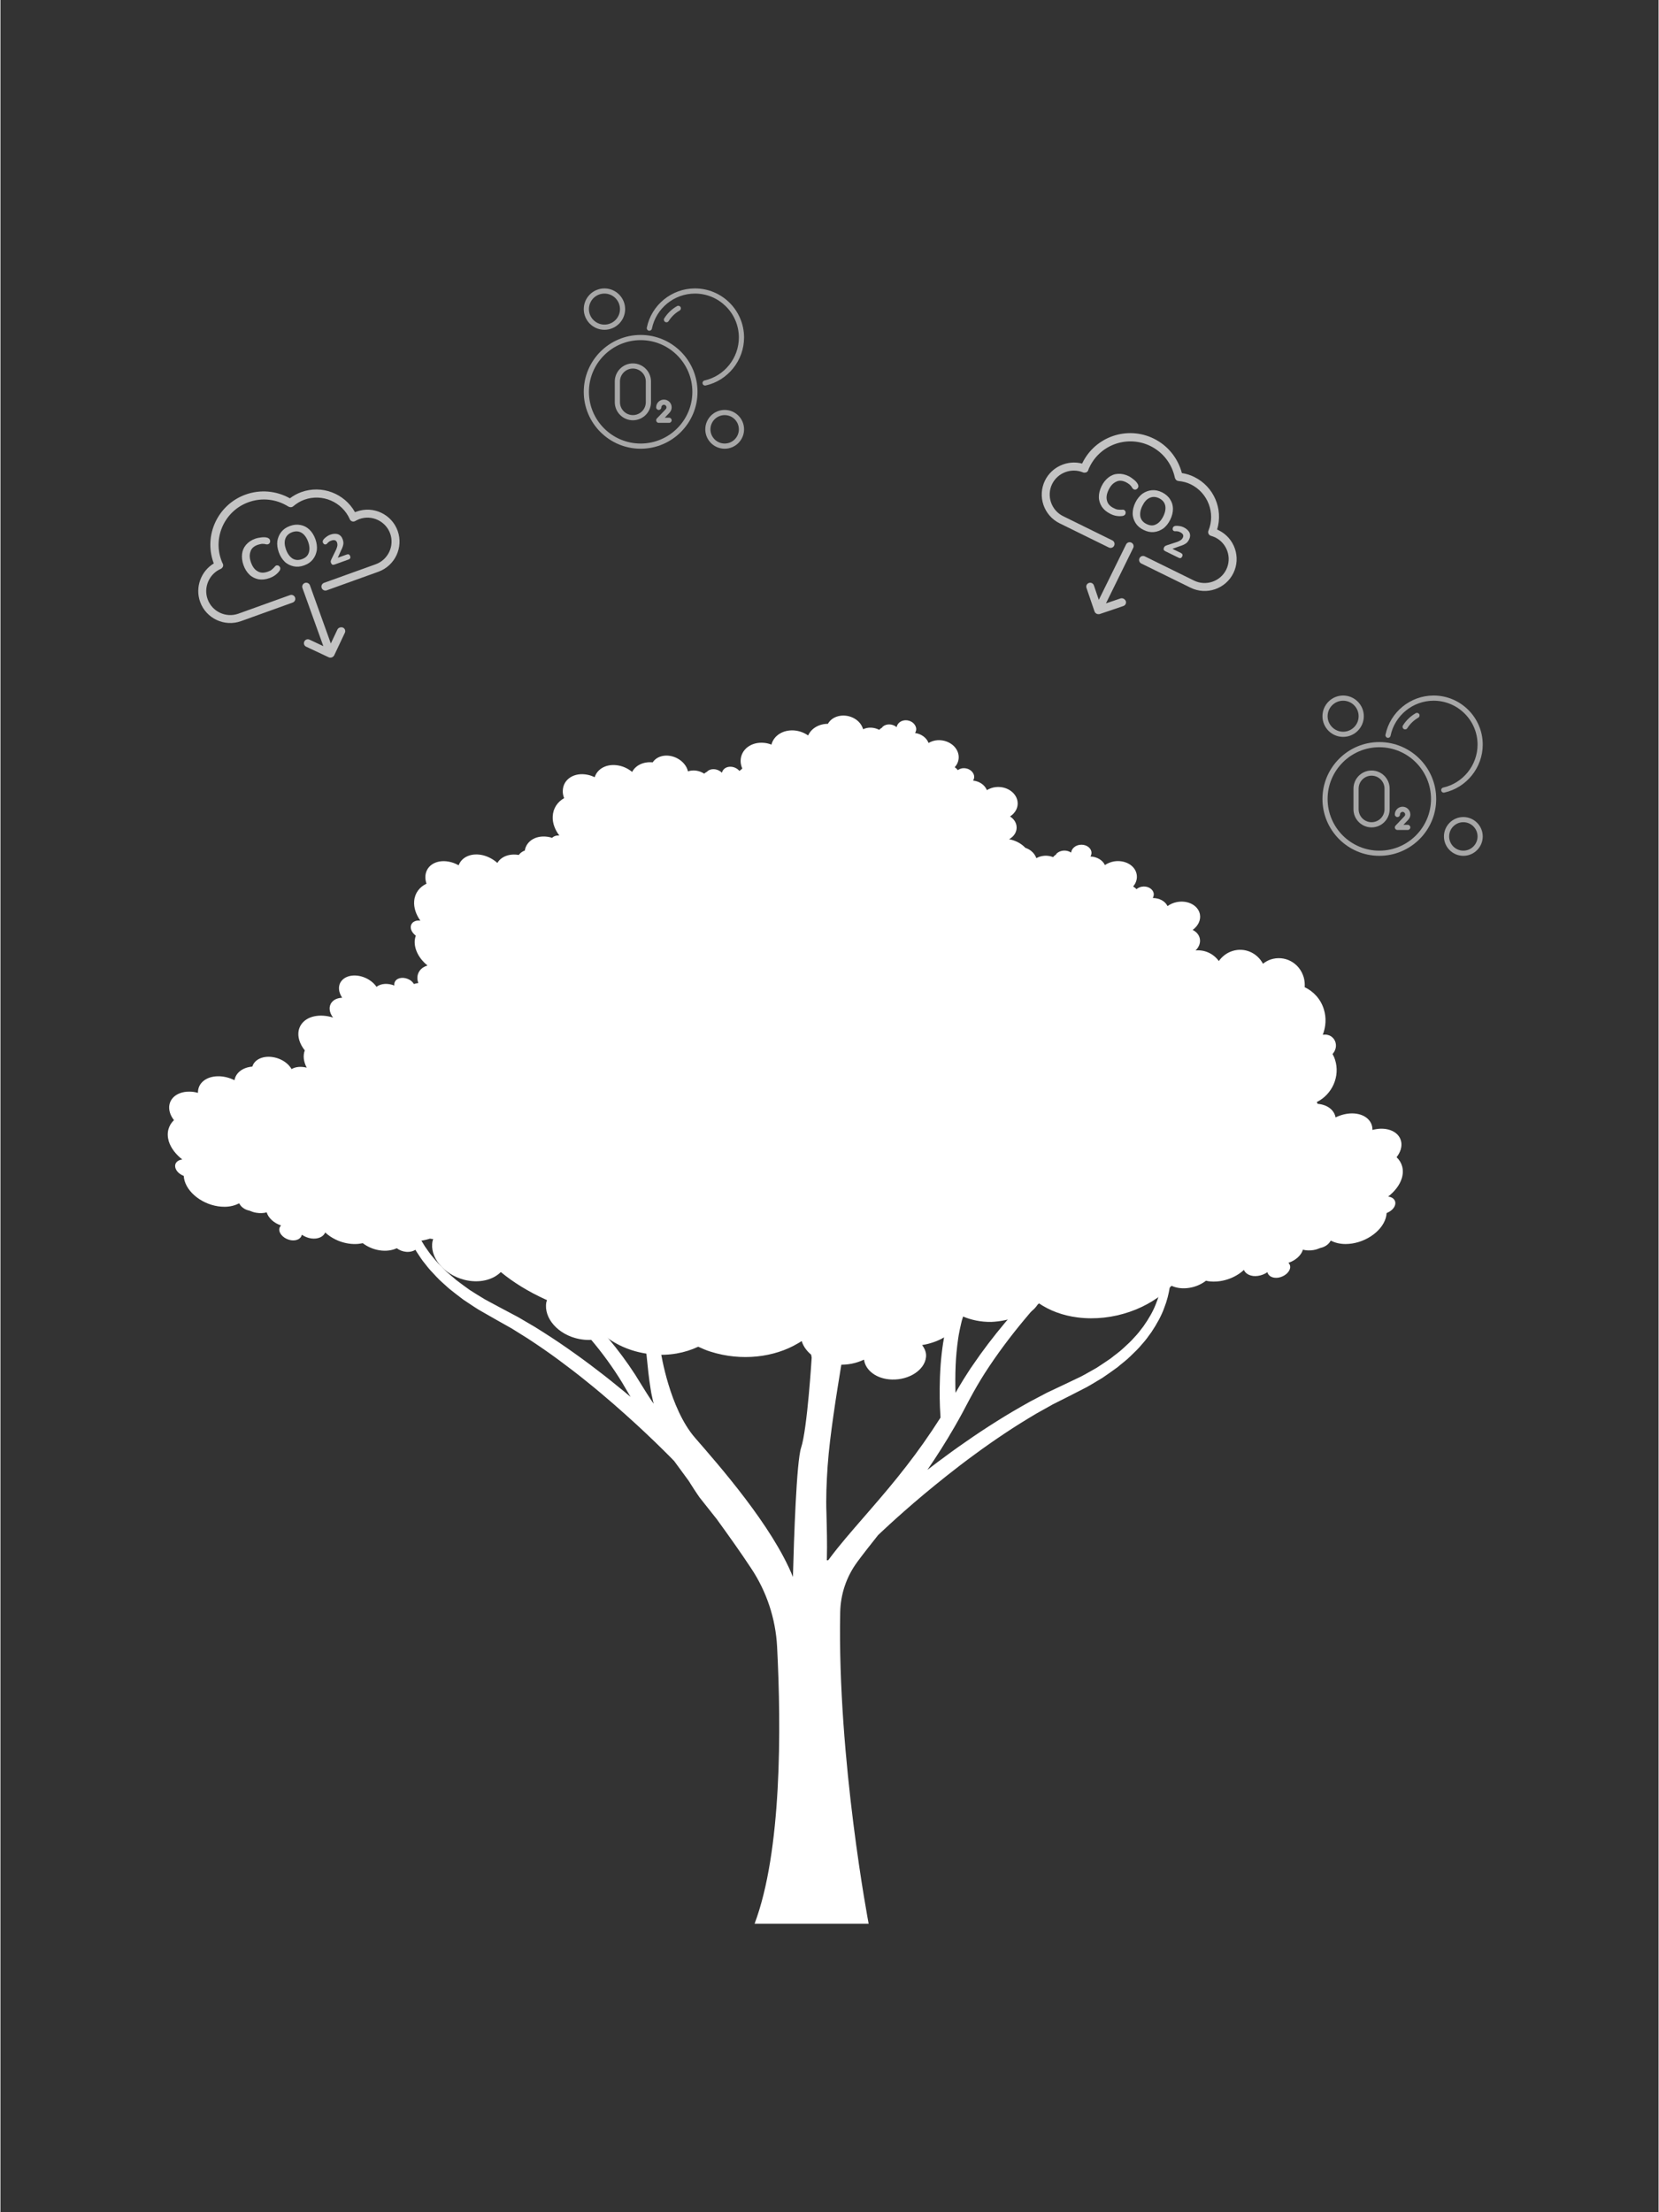 <?xml version="1.0" encoding="UTF-8"?>
<svg xmlns="http://www.w3.org/2000/svg" xmlns:xlink="http://www.w3.org/1999/xlink" width="300" zoomAndPan="magnify" viewBox="0 0 224.88 300" height="400" preserveAspectRatio="xMidYMid meet" version="1.0">
  <rect x="0" y="0" width="224.88" height="300" fill="#333333" stroke="none"/>
  <defs>
    <filter x="0%" y="0%" width="100%" height="100%" id="21c33d4498">
      <feColorMatrix values="0 0 0 0 1 0 0 0 0 1 0 0 0 0 1 0 0 0 1 0" color-interpolation-filters="sRGB"></feColorMatrix>
    </filter>
    <clipPath id="009b156399">
      <path d="M 22.488 97 L 190.398 97 L 190.398 188 L 22.488 188 Z M 22.488 97 " clip-rule="nonzero"></path>
    </clipPath>
    <clipPath id="c837ce3a1d">
      <path d="M 54 145 L 165 145 L 165 260.906 L 54 260.906 Z M 54 145 " clip-rule="nonzero"></path>
    </clipPath>
    <mask id="06fb61a157">
      <g filter="url(#21c33d4498)">
        <rect x="-22.488" width="269.856" fill="#000000" y="-30" height="360" fill-opacity="0.71"></rect>
      </g>
    </mask>
    <clipPath id="a901224be8">
      <path d="M 4 6 L 33 6 L 33 25 L 4 25 Z M 4 6 " clip-rule="nonzero"></path>
    </clipPath>
    <clipPath id="dbc94b94f6">
      <path d="M 1.145 10.703 L 27.949 1.062 L 36.32 24.34 L 9.516 33.98 Z M 1.145 10.703 " clip-rule="nonzero"></path>
    </clipPath>
    <clipPath id="65a3ea1744">
      <path d="M 1.145 10.703 L 27.949 1.062 L 36.32 24.34 L 9.516 33.98 Z M 1.145 10.703 " clip-rule="nonzero"></path>
    </clipPath>
    <clipPath id="3d5011bb0f">
      <path d="M 18 19 L 25 19 L 25 30 L 18 30 Z M 18 19 " clip-rule="nonzero"></path>
    </clipPath>
    <clipPath id="6647b1c6c8">
      <path d="M 1.145 10.703 L 27.949 1.062 L 36.32 24.34 L 9.516 33.98 Z M 1.145 10.703 " clip-rule="nonzero"></path>
    </clipPath>
    <clipPath id="6458f0fcca">
      <path d="M 1.145 10.703 L 27.949 1.062 L 36.32 24.34 L 9.516 33.98 Z M 1.145 10.703 " clip-rule="nonzero"></path>
    </clipPath>
    <clipPath id="1a2fb1c55a">
      <path d="M 10 12 L 16 12 L 16 19 L 10 19 Z M 10 12 " clip-rule="nonzero"></path>
    </clipPath>
    <clipPath id="cbcf0d1952">
      <path d="M 1.145 10.703 L 27.949 1.062 L 36.32 24.34 L 9.516 33.98 Z M 1.145 10.703 " clip-rule="nonzero"></path>
    </clipPath>
    <clipPath id="8edf34312b">
      <path d="M 1.145 10.703 L 27.949 1.062 L 36.32 24.34 L 9.516 33.98 Z M 1.145 10.703 " clip-rule="nonzero"></path>
    </clipPath>
    <clipPath id="e9fe9398b5">
      <path d="M 15 11 L 21 11 L 21 17 L 15 17 Z M 15 11 " clip-rule="nonzero"></path>
    </clipPath>
    <clipPath id="9682ed8258">
      <path d="M 1.145 10.703 L 27.949 1.062 L 36.32 24.34 L 9.516 33.98 Z M 1.145 10.703 " clip-rule="nonzero"></path>
    </clipPath>
    <clipPath id="a7479ec67b">
      <path d="M 1.145 10.703 L 27.949 1.062 L 36.32 24.34 L 9.516 33.98 Z M 1.145 10.703 " clip-rule="nonzero"></path>
    </clipPath>
    <clipPath id="a011332c83">
      <path d="M 21 12 L 26 12 L 26 17 L 21 17 Z M 21 12 " clip-rule="nonzero"></path>
    </clipPath>
    <clipPath id="c8f1c5ee0c">
      <path d="M 1.145 10.703 L 27.949 1.062 L 36.32 24.34 L 9.516 33.98 Z M 1.145 10.703 " clip-rule="nonzero"></path>
    </clipPath>
    <clipPath id="2378a870ee">
      <path d="M 1.145 10.703 L 27.949 1.062 L 36.32 24.34 L 9.516 33.98 Z M 1.145 10.703 " clip-rule="nonzero"></path>
    </clipPath>
    <clipPath id="add02dde1f">
      <rect x="0" width="37" y="0" height="35"></rect>
    </clipPath>
    <mask id="8643675adc">
      <g filter="url(#21c33d4498)">
        <rect x="-22.488" width="269.856" fill="#000000" y="-30" height="360" fill-opacity="0.71"></rect>
      </g>
    </mask>
    <clipPath id="31b8347365">
      <path d="M 6 4 L 33 4 L 33 27 L 6 27 Z M 6 4 " clip-rule="nonzero"></path>
    </clipPath>
    <clipPath id="69949e0525">
      <path d="M 11.785 0.738 L 37.344 13.312 L 26.426 35.508 L 0.863 22.938 Z M 11.785 0.738 " clip-rule="nonzero"></path>
    </clipPath>
    <clipPath id="5df1373cb7">
      <path d="M 11.785 0.738 L 37.344 13.312 L 26.426 35.508 L 0.863 22.938 Z M 11.785 0.738 " clip-rule="nonzero"></path>
    </clipPath>
    <clipPath id="20ae39bb88">
      <path d="M 12 19 L 19 19 L 19 30 L 12 30 Z M 12 19 " clip-rule="nonzero"></path>
    </clipPath>
    <clipPath id="375aa17c4f">
      <path d="M 11.785 0.738 L 37.344 13.312 L 26.426 35.508 L 0.863 22.938 Z M 11.785 0.738 " clip-rule="nonzero"></path>
    </clipPath>
    <clipPath id="90e2f5a481">
      <path d="M 11.785 0.738 L 37.344 13.312 L 26.426 35.508 L 0.863 22.938 Z M 11.785 0.738 " clip-rule="nonzero"></path>
    </clipPath>
    <clipPath id="67feaffd54">
      <path d="M 13 10 L 20 10 L 20 16 L 13 16 Z M 13 10 " clip-rule="nonzero"></path>
    </clipPath>
    <clipPath id="ce48a01eb1">
      <path d="M 11.785 0.738 L 37.344 13.312 L 26.426 35.508 L 0.863 22.938 Z M 11.785 0.738 " clip-rule="nonzero"></path>
    </clipPath>
    <clipPath id="a7536ddfef">
      <path d="M 11.785 0.738 L 37.344 13.312 L 26.426 35.508 L 0.863 22.938 Z M 11.785 0.738 " clip-rule="nonzero"></path>
    </clipPath>
    <clipPath id="f9153655d0">
      <path d="M 18 12 L 25 12 L 25 19 L 18 19 Z M 18 12 " clip-rule="nonzero"></path>
    </clipPath>
    <clipPath id="402529b141">
      <path d="M 11.785 0.738 L 37.344 13.312 L 26.426 35.508 L 0.863 22.938 Z M 11.785 0.738 " clip-rule="nonzero"></path>
    </clipPath>
    <clipPath id="6e1a68d104">
      <path d="M 11.785 0.738 L 37.344 13.312 L 26.426 35.508 L 0.863 22.938 Z M 11.785 0.738 " clip-rule="nonzero"></path>
    </clipPath>
    <clipPath id="30ce66b579">
      <path d="M 22 17 L 27 17 L 27 22 L 22 22 Z M 22 17 " clip-rule="nonzero"></path>
    </clipPath>
    <clipPath id="7b65aeee15">
      <path d="M 11.785 0.738 L 37.344 13.312 L 26.426 35.508 L 0.863 22.938 Z M 11.785 0.738 " clip-rule="nonzero"></path>
    </clipPath>
    <clipPath id="12e2221b3f">
      <path d="M 11.785 0.738 L 37.344 13.312 L 26.426 35.508 L 0.863 22.938 Z M 11.785 0.738 " clip-rule="nonzero"></path>
    </clipPath>
    <clipPath id="8d1b658011">
      <rect x="0" width="38" y="0" height="36"></rect>
    </clipPath>
    <mask id="e07a2039d1">
      <g filter="url(#21c33d4498)">
        <rect x="-22.488" width="269.856" fill="#000000" y="-30" height="360" fill-opacity="0.57"></rect>
      </g>
    </mask>
    <clipPath id="6f9d7aad43">
      <path d="M 1.113 7 L 17 7 L 17 22.852 L 1.113 22.852 Z M 1.113 7 " clip-rule="nonzero"></path>
    </clipPath>
    <clipPath id="7583a1ce04">
      <path d="M 9 1.113 L 22.852 1.113 L 22.852 15 L 9 15 Z M 9 1.113 " clip-rule="nonzero"></path>
    </clipPath>
    <clipPath id="41f698d2e7">
      <path d="M 1.113 1.113 L 7 1.113 L 7 7 L 1.113 7 Z M 1.113 1.113 " clip-rule="nonzero"></path>
    </clipPath>
    <clipPath id="3e858cf909">
      <path d="M 17 17 L 22.852 17 L 22.852 22.852 L 17 22.852 Z M 17 17 " clip-rule="nonzero"></path>
    </clipPath>
    <clipPath id="bbdafca539">
      <rect x="0" width="23" y="0" height="24"></rect>
    </clipPath>
    <mask id="c9abb2c0e1">
      <g filter="url(#21c33d4498)">
        <rect x="-22.488" width="269.856" fill="#000000" y="-30" height="360" fill-opacity="0.57"></rect>
      </g>
    </mask>
    <clipPath id="b3b1a21f37">
      <path d="M 0.297 6 L 16 6 L 16 22.059 L 0.297 22.059 Z M 0.297 6 " clip-rule="nonzero"></path>
    </clipPath>
    <clipPath id="740a22cda0">
      <path d="M 8 0.32 L 22.035 0.32 L 22.035 14 L 8 14 Z M 8 0.32 " clip-rule="nonzero"></path>
    </clipPath>
    <clipPath id="5e59cb3263">
      <path d="M 0.297 0.32 L 6 0.32 L 6 6 L 0.297 6 Z M 0.297 0.32 " clip-rule="nonzero"></path>
    </clipPath>
    <clipPath id="625712ceae">
      <path d="M 16 16 L 22.035 16 L 22.035 22.059 L 16 22.059 Z M 16 16 " clip-rule="nonzero"></path>
    </clipPath>
    <clipPath id="64fbbfcf33">
      <rect x="0" width="23" y="0" height="23"></rect>
    </clipPath>
  </defs>
  <g clip-path="url(#009b156399)">
    <path fill="#ffffff" d="M 188.207 162.266 C 188.949 162.348 189.359 162.879 189.109 163.52 C 188.938 163.949 188.508 164.301 188 164.5 C 187.984 164.711 187.953 164.945 187.883 165.168 C 187.309 167.113 184.848 168.711 182.406 168.703 C 181.637 168.695 180.98 168.527 180.438 168.242 C 180.418 168.266 180.391 168.285 180.371 168.316 C 180.125 168.77 179.594 169.117 179.016 169.234 C 178.715 169.359 178.406 169.469 178.078 169.52 C 177.551 169.613 177.066 169.578 176.648 169.469 C 176.422 170.234 175.645 170.938 174.68 171.25 C 174.828 171.41 174.934 171.602 174.922 171.836 C 174.895 172.484 174.172 173.125 173.301 173.266 C 172.535 173.375 171.945 173.047 171.832 172.52 C 171.469 172.773 171.031 172.957 170.559 173.023 C 169.633 173.164 168.883 172.797 168.641 172.215 C 167.535 173.25 165.824 173.906 164.148 173.781 C 163.922 173.77 163.707 173.727 163.5 173.68 C 162.883 174.156 162.098 174.512 161.234 174.645 C 160.328 174.789 159.496 174.672 158.848 174.375 C 158.828 174.379 158.812 174.395 158.793 174.402 C 155.863 177.445 150.898 179.273 146.078 178.656 C 144.008 178.395 142.266 177.703 140.855 176.754 C 140.797 176.812 140.73 176.863 140.664 176.922 C 140.012 177.926 138.766 178.637 137.371 178.824 C 137.219 178.848 137.07 178.863 136.918 178.871 C 136.227 179.051 135.516 179.191 134.777 179.242 C 134.645 179.258 134.504 179.266 134.363 179.266 C 132.949 179.285 131.66 179 130.555 178.535 C 130.199 179.488 129.477 180.352 128.516 181.023 C 127.906 181.453 127.195 181.809 126.426 182.059 L 126.418 182.059 C 125.969 182.211 125.492 182.328 125 182.402 C 125.359 182.891 125.602 183.43 125.527 184.051 C 125.34 185.773 123.262 187.152 120.902 187.078 C 118.816 187.02 117.309 185.832 117.121 184.379 C 116.105 184.863 114.898 185.133 113.609 185.059 C 113.281 185.035 112.965 185 112.66 184.941 C 111.773 184.773 110.996 184.445 110.352 184.008 C 110.34 184 110.324 183.992 110.32 183.984 C 109.5 183.422 108.918 182.688 108.668 181.859 C 108.488 181.977 108.309 182.094 108.121 182.195 C 104.957 184.066 100.52 184.629 96.328 183.305 C 95.727 183.125 95.184 182.875 94.633 182.629 C 92.859 183.469 90.68 183.898 88.34 183.664 C 88.266 183.656 88.199 183.648 88.125 183.641 C 87.422 183.555 86.746 183.422 86.094 183.242 C 84.559 182.812 83.199 182.117 82.086 181.25 C 81.75 181.395 81.395 181.512 81.02 181.586 C 80.258 181.746 79.418 181.758 78.547 181.59 L 78.527 181.59 C 75.66 181.039 73.652 178.773 74.035 176.598 C 74.051 176.539 74.07 176.484 74.09 176.422 C 74.102 176.387 74.117 176.352 74.129 176.312 C 74.043 176.277 73.961 176.242 73.883 176.199 C 71.621 175.168 69.598 173.93 67.863 172.504 C 66.789 173.586 64.906 174.059 62.902 173.551 C 60.082 172.82 58.164 170.445 58.605 168.301 C 58.621 168.207 58.668 168.125 58.691 168.031 C 58.551 168.023 58.398 167.996 58.25 167.973 C 57.809 168.113 57.348 168.215 56.855 168.285 C 56.863 168.324 56.875 168.359 56.875 168.402 C 56.918 169.234 56.086 169.848 55.027 169.762 C 54.543 169.719 54.094 169.535 53.754 169.273 C 53.102 169.578 52.277 169.695 51.387 169.551 C 50.523 169.41 49.75 169.055 49.137 168.586 C 48.926 168.621 48.719 168.672 48.492 168.688 C 46.828 168.82 45.148 168.164 44.047 167.133 C 43.805 167.723 43.055 168.074 42.145 167.945 C 41.676 167.879 41.238 167.688 40.879 167.441 C 40.77 167.973 40.188 168.301 39.422 168.191 C 38.566 168.055 37.84 167.418 37.812 166.762 C 37.809 166.527 37.906 166.348 38.055 166.184 C 37.098 165.871 36.332 165.168 36.109 164.41 C 35.695 164.52 35.215 164.551 34.691 164.461 C 34.367 164.41 34.059 164.301 33.766 164.176 C 33.184 164.059 32.664 163.719 32.426 163.258 C 32.398 163.234 32.379 163.215 32.359 163.188 C 31.816 163.469 31.164 163.652 30.398 163.652 C 27.98 163.668 25.547 162.074 24.977 160.133 C 24.91 159.906 24.871 159.684 24.863 159.465 C 24.359 159.266 23.934 158.922 23.766 158.484 C 23.516 157.844 23.926 157.316 24.664 157.238 C 23.785 156.551 23.109 155.684 22.824 154.754 C 22.492 153.609 22.801 152.609 23.531 151.902 C 23.281 151.574 23.086 151.23 22.98 150.859 C 22.52 149.273 23.719 148.02 25.641 148.035 C 26.031 148.035 26.414 148.098 26.789 148.203 C 26.754 146.918 27.852 145.969 29.516 145.953 C 30.285 145.945 31.062 146.148 31.742 146.488 C 31.914 145.488 32.832 144.758 34.16 144.641 C 34.242 144.383 34.375 144.148 34.582 143.945 C 35.473 143.078 37.242 143.102 38.551 143.988 C 38.969 144.273 39.273 144.617 39.488 144.977 C 40.039 144.648 40.797 144.598 41.539 144.785 C 41.117 143.996 41.004 143.168 41.277 142.441 C 40.367 141.305 40.113 139.961 40.777 138.953 C 41.562 137.766 43.352 137.438 45.113 137.992 C 44.582 137.312 44.477 136.5 44.926 135.934 C 45.242 135.531 45.758 135.328 46.348 135.305 C 45.832 134.539 45.75 133.676 46.238 133.043 C 46.965 132.102 48.641 132.035 49.984 132.867 C 50.422 133.137 50.758 133.465 51.004 133.824 C 51.59 133.363 52.535 133.297 53.418 133.648 C 53.398 133.422 53.426 133.219 53.559 133.035 C 53.926 132.523 54.805 132.465 55.523 132.891 C 55.777 133.043 55.953 133.246 56.086 133.449 C 56.266 133.371 56.461 133.328 56.676 133.312 C 56.461 132.734 56.508 132.129 56.855 131.648 C 57.105 131.305 57.48 131.062 57.914 130.934 C 56.781 130.012 56.086 128.723 56.191 127.504 C 56.215 127.285 56.262 127.082 56.332 126.883 C 55.93 126.578 55.648 126.16 55.648 125.738 C 55.648 125.117 56.227 124.738 56.949 124.855 C 56.367 124.027 56.039 123.102 56.113 122.195 C 56.199 121.102 56.844 120.285 57.781 119.84 C 57.668 119.488 57.602 119.133 57.633 118.781 C 57.754 117.258 59.316 116.434 61.125 116.922 C 61.488 117.016 61.824 117.168 62.145 117.344 C 62.562 116.191 63.922 115.605 65.488 115.992 C 66.215 116.184 66.871 116.555 67.395 117.023 C 67.902 116.164 69.016 115.723 70.301 115.941 C 70.465 115.723 70.672 115.547 70.934 115.418 C 70.984 115.387 71.055 115.375 71.113 115.352 C 71.336 113.965 72.777 113.16 74.477 113.527 C 74.594 113.547 74.707 113.594 74.812 113.629 C 75.043 113.395 75.391 113.27 75.801 113.309 C 75.203 112.527 74.855 111.613 74.902 110.711 C 74.953 109.613 75.551 108.746 76.449 108.234 C 76.316 107.891 76.246 107.543 76.27 107.184 C 76.336 105.652 77.824 104.711 79.594 105.062 C 79.949 105.125 80.277 105.25 80.59 105.402 C 80.961 104.223 82.262 103.527 83.797 103.805 C 84.504 103.93 85.148 104.25 85.672 104.68 C 86.141 103.785 87.207 103.258 88.461 103.383 C 88.609 103.164 88.801 102.965 89.059 102.805 C 90.129 102.148 91.746 102.477 92.676 103.527 C 92.977 103.863 93.16 104.234 93.246 104.609 C 93.938 104.359 94.773 104.484 95.445 104.914 C 95.559 104.812 95.691 104.719 95.832 104.652 C 95.887 104.609 95.922 104.543 95.988 104.508 C 96.531 104.156 97.348 104.285 97.852 104.789 C 97.965 104.301 98.434 103.945 99.066 103.98 C 99.527 104 99.957 104.227 100.223 104.551 C 100.344 104.441 100.473 104.332 100.613 104.227 C 100.473 103.898 100.387 103.559 100.387 103.199 C 100.387 101.66 101.805 100.57 103.562 100.738 C 103.918 100.77 104.254 100.855 104.566 100.98 C 104.871 99.762 106.121 98.945 107.645 99.055 C 108.348 99.113 109.004 99.359 109.543 99.738 C 109.957 98.797 110.98 98.164 112.223 98.156 C 112.355 97.922 112.539 97.703 112.777 97.52 C 113.812 96.762 115.418 96.914 116.391 97.871 C 116.699 98.18 116.895 98.535 117 98.895 C 117.664 98.57 118.504 98.617 119.18 98.973 C 119.289 98.855 119.414 98.762 119.555 98.68 C 119.602 98.625 119.637 98.566 119.695 98.512 C 120.211 98.105 121.023 98.164 121.547 98.609 C 121.633 98.105 122.09 97.711 122.707 97.676 C 123.445 97.637 124.105 98.129 124.195 98.777 C 124.227 99.004 124.152 99.215 124.047 99.402 C 124.891 99.52 125.609 100.047 125.875 100.754 C 126.219 100.559 126.621 100.41 127.074 100.383 C 128.484 100.289 129.77 101.184 129.945 102.41 C 130.031 103.016 129.832 103.602 129.422 104.039 C 129.582 104.156 129.73 104.281 129.836 104.441 C 130.031 104.309 130.254 104.207 130.527 104.176 C 131.273 104.117 131.957 104.586 132.055 105.23 C 132.09 105.457 132.023 105.668 131.914 105.855 C 132.766 105.941 133.504 106.445 133.785 107.148 C 134.133 106.945 134.543 106.781 135 106.738 C 136.426 106.586 137.746 107.449 137.941 108.668 C 138.074 109.484 137.652 110.258 136.922 110.719 C 137.387 111.016 137.719 111.453 137.801 111.98 C 137.922 112.723 137.5 113.426 136.797 113.805 C 137.672 113.973 138.449 114.387 139 114.973 C 139.293 115.074 139.578 115.219 139.816 115.418 C 140.152 115.695 140.367 116.023 140.496 116.375 C 141.172 115.988 142.043 115.941 142.766 116.234 C 142.867 116.102 142.996 115.992 143.145 115.898 C 143.191 115.832 143.215 115.773 143.277 115.715 C 143.801 115.258 144.645 115.227 145.207 115.621 C 145.273 115.109 145.723 114.664 146.367 114.57 C 147.129 114.461 147.848 114.875 147.961 115.512 C 148.004 115.738 147.941 115.949 147.836 116.152 C 148.711 116.184 149.484 116.637 149.793 117.312 C 150.141 117.082 150.555 116.898 151.027 116.816 C 152.488 116.578 153.859 117.336 154.094 118.539 C 154.215 119.148 154.023 119.746 153.621 120.219 C 153.793 120.32 153.949 120.438 154.07 120.582 C 154.262 120.43 154.496 120.301 154.773 120.25 C 155.551 120.109 156.273 120.504 156.406 121.133 C 156.449 121.367 156.387 121.578 156.289 121.781 C 157.18 121.781 157.965 122.203 158.285 122.875 C 158.641 122.621 159.055 122.43 159.523 122.336 C 161.008 122.035 162.406 122.754 162.668 123.941 C 162.844 124.754 162.434 125.562 161.695 126.109 C 162.191 126.352 162.555 126.758 162.66 127.27 C 162.789 127.852 162.547 128.445 162.086 128.891 C 163.32 128.773 164.504 129.312 165.242 130.328 C 165.691 129.699 166.316 129.211 167.078 128.969 C 168.723 128.445 170.426 129.195 171.227 130.691 C 171.535 130.461 171.871 130.254 172.246 130.125 C 174.145 129.488 176.152 130.531 176.746 132.504 C 176.879 132.953 176.918 133.422 176.887 133.875 C 178.086 134.445 179.062 135.48 179.492 136.891 C 179.848 138.051 179.754 139.254 179.34 140.332 C 180.129 140.172 180.898 140.633 181.086 141.445 C 181.215 141.984 181.027 142.531 180.664 142.934 C 180.801 143.18 180.922 143.441 181.008 143.727 C 181.719 145.945 180.621 148.422 178.527 149.449 C 178.566 149.523 178.605 149.602 178.633 149.691 C 179.973 149.801 180.898 150.531 181.074 151.535 C 181.766 151.195 182.543 150.988 183.32 150.988 C 184.996 150.996 186.109 151.953 186.074 153.23 C 186.449 153.137 186.84 153.07 187.227 153.062 C 189.172 153.039 190.379 154.289 189.91 155.887 C 189.797 156.25 189.602 156.602 189.352 156.93 C 190.09 157.633 190.398 158.637 190.059 159.777 C 189.773 160.719 189.09 161.578 188.207 162.266 " fill-opacity="1" fill-rule="nonzero"></path>
  </g>
  <g clip-path="url(#c837ce3a1d)">
    <path fill="#ffffff" d="M 131.41 189.809 C 131.746 189.203 132.074 188.57 132.426 187.984 C 132.777 187.402 133.105 186.82 133.488 186.238 C 135.113 183.707 136.922 181.297 138.824 179.008 C 140.402 177.098 142.035 175.277 143.672 173.551 C 147.266 169.762 150.852 166.43 154 163.664 C 157.152 160.902 159.887 158.719 161.809 157.215 C 163.738 155.707 164.871 154.898 164.871 154.898 L 164.391 154.223 C 164.391 154.223 163.23 155.027 161.258 156.488 C 159.289 157.961 156.512 160.117 153.27 162.809 C 150.023 165.504 146.324 168.758 142.586 172.492 C 140.445 174.633 138.289 176.938 136.23 179.391 C 134.688 181.23 133.215 183.152 131.848 185.168 C 131.438 185.742 131.062 186.371 130.668 186.973 C 130.285 187.574 129.949 188.176 129.59 188.781 C 129.566 188.812 129.547 188.848 129.527 188.879 C 129.496 187.809 129.488 186.551 129.547 185.152 C 129.594 184.016 129.707 182.797 129.891 181.52 C 129.918 181.359 129.941 181.191 129.969 181.023 C 130.059 180.547 130.152 180.066 130.266 179.598 C 130.324 179.285 130.426 178.949 130.531 178.602 L 130.688 178.086 C 130.715 177.973 130.793 177.766 130.848 177.613 C 131.309 176.258 131.875 174.902 132.469 173.48 C 132.766 172.766 133.055 172.023 133.301 171.254 C 133.535 170.484 133.742 169.688 133.871 168.891 C 134.141 167.293 134.207 165.711 134.211 164.152 C 134.227 163.363 134.191 162.621 134.18 161.871 C 134.188 161.504 134.188 161.141 134.191 160.781 L 134.199 160.246 C 134.207 160.07 134.227 159.898 134.246 159.723 C 134.281 159.367 134.312 159.02 134.348 158.672 C 134.395 158.332 134.461 157.996 134.523 157.656 C 134.617 156.984 134.816 156.344 134.965 155.707 C 135.332 154.465 135.75 153.297 136.238 152.262 C 136.695 151.211 137.211 150.293 137.672 149.492 C 138.16 148.695 138.605 148.012 139 147.469 C 139.383 146.922 139.711 146.512 139.938 146.238 C 140.16 145.965 140.285 145.824 140.285 145.824 L 139.715 145.301 C 139.715 145.301 139.582 145.441 139.336 145.723 C 139.094 146.004 138.738 146.418 138.324 146.973 C 137.898 147.516 137.426 148.207 136.895 149.008 C 136.391 149.832 135.828 150.762 135.324 151.832 C 134.789 152.891 134.32 154.094 133.891 155.391 C 133.711 156.047 133.48 156.719 133.363 157.426 C 133.289 157.781 133.207 158.137 133.148 158.5 C 133.102 158.859 133.055 159.227 133.008 159.602 C 132.98 159.789 132.953 159.977 132.941 160.164 L 132.914 160.734 C 132.898 161.113 132.887 161.496 132.867 161.879 C 132.859 162.621 132.871 163.395 132.832 164.133 C 132.777 165.633 132.672 167.16 132.375 168.617 C 132.094 170.082 131.574 171.445 130.949 172.824 C 130.32 174.203 129.684 175.609 129.16 176.996 C 129.094 177.184 129.031 177.316 128.957 177.543 L 128.789 178.059 C 128.676 178.395 128.562 178.73 128.477 179.102 C 128.266 179.828 128.133 180.523 128 181.199 C 127.953 181.461 127.914 181.719 127.879 181.973 L 127.871 181.973 C 127.703 183.051 127.59 184.07 127.516 185.031 C 127.344 187.41 127.371 189.391 127.418 190.773 C 127.445 191.391 127.469 191.879 127.496 192.246 C 127.477 192.266 127.465 192.293 127.449 192.312 C 125.988 194.609 124.441 196.797 122.852 198.84 C 119.68 202.949 116.344 206.48 113.629 209.82 C 113.145 210.418 112.699 211.004 112.262 211.586 L 112.074 211.586 C 112.078 211.465 112.086 211.348 112.086 211.227 C 112.109 210.297 112.109 209.312 112.094 208.301 C 112.086 207.285 112.039 206.293 112.027 205.23 C 111.945 203.203 112.035 201.039 112.188 198.805 C 112.348 196.562 112.645 194.246 112.98 191.891 C 113.312 189.527 113.711 187.133 114.098 184.719 C 114.105 184.684 114.109 184.652 114.109 184.617 C 114.488 182.227 114.844 179.82 115.078 177.43 C 115.152 176.828 115.191 176.211 115.23 175.598 C 115.277 174.98 115.305 174.387 115.316 173.797 C 115.332 173.496 115.336 173.199 115.344 172.906 C 115.363 172.625 115.383 172.352 115.406 172.078 C 115.418 171.801 115.438 171.527 115.457 171.262 C 115.492 170.984 115.539 170.711 115.578 170.445 C 115.719 169.352 116 168.289 116.25 167.246 C 116.559 166.215 116.84 165.191 117.195 164.219 C 117.859 162.266 118.621 160.453 119.348 158.777 C 120.09 157.125 120.809 155.621 121.484 154.301 C 122.148 152.977 122.766 151.84 123.273 150.91 C 124.301 149.043 124.93 148.02 124.93 148.02 L 124.164 147.535 C 124.164 147.535 123.484 148.566 122.375 150.395 C 121.828 151.316 121.164 152.441 120.438 153.754 C 119.703 155.051 118.918 156.551 118.102 158.195 C 117.297 159.871 116.438 161.676 115.68 163.664 C 115.277 164.648 114.949 165.699 114.582 166.762 C 114.277 167.855 113.938 168.953 113.742 170.129 C 113.684 170.422 113.617 170.711 113.57 171.012 C 113.535 171.332 113.5 171.66 113.469 171.98 C 113.434 172.312 113.398 172.637 113.367 172.965 L 113.312 173.695 C 113.273 174.293 113.234 174.875 113.164 175.441 C 113.098 176.02 113.039 176.586 112.945 177.184 C 112.648 179.352 112.242 181.551 111.805 183.762 C 111.805 183.789 111.797 183.812 111.793 183.84 C 111.785 183.828 111.785 183.82 111.785 183.809 C 111.777 183.789 111.777 183.762 111.773 183.742 C 111.57 182.578 111.203 181.391 110.766 180.199 C 109.867 177.785 108.602 175.422 107.48 173.027 C 106.918 171.828 106.375 170.629 105.906 169.434 C 105.66 168.832 105.457 168.234 105.242 167.645 C 105.035 167.051 104.848 166.422 104.66 165.852 C 103.914 163.395 102.863 161.215 101.684 159.516 C 100.512 157.809 99.246 156.598 98.207 155.895 C 97.684 155.547 97.227 155.32 96.812 155.219 C 96.703 155.199 96.598 155.18 96.484 155.18 C 96.438 155.172 96.363 155.188 96.301 155.199 C 96.234 155.211 96.195 155.207 96.074 155.273 C 95.973 155.328 95.895 155.398 95.848 155.461 C 95.84 155.469 95.832 155.48 95.824 155.488 C 95.812 155.508 95.805 155.512 95.805 155.512 L 96.676 156.137 C 96.648 156.168 96.637 156.203 96.598 156.223 C 96.504 156.262 96.508 156.258 96.496 156.262 L 96.477 156.262 C 96.484 156.262 96.508 156.27 96.555 156.285 C 96.75 156.328 97.133 156.512 97.57 156.82 C 98.453 157.441 99.613 158.586 100.664 160.199 C 101.73 161.812 102.684 163.895 103.34 166.234 C 103.527 166.855 103.695 167.445 103.895 168.066 C 104.105 168.691 104.312 169.332 104.547 169.949 C 105 171.199 105.539 172.438 106.082 173.668 C 107.168 176.125 108.367 178.492 109.16 180.781 C 109.312 181.23 109.453 181.664 109.574 182.102 C 109.773 182.785 109.93 183.461 110.023 184.113 C 110.023 184.113 109.426 193.812 108.59 196.32 C 107.961 198.199 107.617 208.684 107.48 213.852 C 104.719 206.957 97.379 198.633 94.207 194.984 C 90.719 190.969 89.578 183.426 89.578 183.426 C 89.473 182.715 89.359 181.988 89.191 181.258 C 89.004 180.469 88.781 179.672 88.48 178.914 C 87.895 177.383 87.152 175.984 86.367 174.625 C 85.98 173.938 85.57 173.316 85.184 172.672 C 85 172.359 84.82 172.043 84.645 171.734 L 84.379 171.273 C 84.297 171.121 84.23 170.953 84.156 170.797 C 84.008 170.477 83.859 170.164 83.715 169.848 C 83.578 169.531 83.473 169.207 83.352 168.891 C 83.09 168.262 82.941 167.613 82.75 166.996 C 82.441 165.738 82.211 164.527 82.105 163.391 C 81.973 162.262 81.949 161.215 81.945 160.285 C 81.957 159.355 81.996 158.543 82.059 157.883 C 82.117 157.219 82.191 156.699 82.246 156.352 C 82.301 156.004 82.34 155.82 82.34 155.82 L 81.434 155.621 C 81.434 155.621 81.387 155.812 81.312 156.184 C 81.246 156.551 81.148 157.086 81.059 157.777 C 80.973 158.457 80.898 159.293 80.852 160.258 C 80.824 161.223 80.805 162.312 80.906 163.496 C 80.973 164.688 81.168 165.969 81.449 167.312 C 81.629 167.977 81.762 168.672 82.012 169.348 C 82.133 169.688 82.238 170.043 82.367 170.391 C 82.508 170.73 82.656 171.07 82.801 171.422 C 82.875 171.594 82.941 171.77 83.023 171.941 L 83.293 172.453 C 83.473 172.785 83.645 173.129 83.828 173.469 C 84.191 174.117 84.59 174.785 84.926 175.441 C 85.629 176.754 86.293 178.133 86.762 179.523 C 87.172 180.676 87.398 181.84 87.547 183.059 C 87.582 183.32 87.609 183.586 87.637 183.855 C 87.781 185.352 87.938 186.898 88.18 188.367 L 88.227 188.641 L 88.246 188.781 L 88.277 188.949 L 88.391 189.477 C 88.445 189.766 88.512 190.059 88.602 190.359 L 88.594 190.352 C 88.492 190.203 88.387 190.059 88.277 189.906 C 87.91 189.348 87.547 188.785 87.18 188.184 L 86.066 186.391 C 84.969 184.699 83.762 183.074 82.473 181.539 C 81.949 180.918 81.414 180.309 80.871 179.711 C 78.98 177.672 76.984 175.816 75.102 174.031 C 74.16 173.133 73.242 172.242 72.398 171.348 C 71.969 170.918 71.547 170.469 71.133 170.008 C 70.73 169.559 70.301 169.113 69.871 168.664 C 68.145 166.883 66.164 165.598 64.441 164.461 C 62.719 163.324 61.285 162.141 60.148 160.922 C 59.008 159.723 58.129 158.551 57.43 157.574 C 57.09 157.074 56.797 156.637 56.527 156.25 C 56.277 155.848 56.07 155.508 55.891 155.227 C 55.547 154.676 55.367 154.383 55.367 154.383 L 54.77 154.738 C 54.77 154.738 54.945 155.039 55.262 155.609 C 55.422 155.887 55.613 156.238 55.852 156.652 C 56.105 157.059 56.398 157.527 56.723 158.051 C 57.043 158.578 57.453 159.121 57.875 159.734 C 58.094 160.039 58.344 160.34 58.59 160.652 C 58.832 160.973 59.105 161.289 59.395 161.617 C 60.535 162.914 62.031 164.238 63.746 165.457 C 65.469 166.676 67.266 167.941 68.828 169.66 C 69.207 170.09 69.605 170.531 70.008 171.004 C 70.402 171.469 70.816 171.938 71.254 172.41 C 72.117 173.355 73.023 174.277 73.941 175.203 C 74.402 175.664 74.871 176.133 75.336 176.602 C 75.41 176.668 75.477 176.734 75.543 176.809 C 76.875 178.145 78.219 179.512 79.492 180.957 C 79.66 181.152 79.832 181.352 80 181.547 C 81.574 183.398 83.031 185.387 84.316 187.488 L 85.363 189.27 C 85.395 189.324 85.43 189.379 85.461 189.434 C 85.172 189.191 84.895 188.957 84.594 188.707 C 83.434 187.758 82.211 186.762 80.906 185.777 C 79.613 184.777 78.246 183.785 76.836 182.801 C 75.426 181.812 73.961 180.867 72.473 179.941 C 71.711 179.496 70.949 179.051 70.191 178.605 C 69.43 178.203 68.672 177.801 67.922 177.402 C 67.18 177.004 66.445 176.609 65.719 176.219 C 65.016 175.809 64.344 175.367 63.668 174.949 C 63.027 174.492 62.398 174.035 61.801 173.574 C 61.238 173.07 60.637 172.625 60.145 172.105 C 59.637 171.598 59.141 171.105 58.727 170.574 C 58.277 170.07 57.922 169.531 57.562 169.02 C 56.898 167.973 56.371 166.957 56.051 166.004 C 55.699 165.062 55.52 164.199 55.422 163.484 C 55.312 162.773 55.309 162.203 55.301 161.82 C 55.305 161.422 55.309 161.207 55.309 161.207 L 54.191 161.172 C 54.191 161.172 54.184 161.391 54.168 161.801 C 54.164 162.227 54.152 162.848 54.25 163.633 C 54.34 164.418 54.512 165.367 54.867 166.406 C 55.191 167.461 55.738 168.582 56.43 169.738 C 56.801 170.301 57.172 170.895 57.641 171.449 C 58.074 172.035 58.59 172.574 59.117 173.129 C 59.633 173.699 60.25 174.188 60.836 174.738 C 61.457 175.242 62.109 175.742 62.773 176.242 C 63.465 176.695 64.156 177.18 64.883 177.625 C 65.617 178.043 66.355 178.469 67.105 178.895 C 67.844 179.312 68.594 179.734 69.344 180.156 C 70.059 180.602 70.777 181.051 71.496 181.5 C 72.922 182.434 74.332 183.398 75.688 184.402 C 77.043 185.402 78.359 186.41 79.605 187.426 C 80.859 188.426 82.039 189.438 83.156 190.402 C 84.27 191.367 85.301 192.305 86.25 193.168 C 88.145 194.91 89.672 196.414 90.73 197.473 C 90.969 197.719 91.184 197.938 91.375 198.133 C 92.027 199.023 92.676 199.906 93.312 200.773 C 93.324 200.777 93.332 200.793 93.332 200.805 C 93.344 200.812 93.352 200.824 93.359 200.84 C 93.445 200.973 93.527 201.105 93.605 201.234 C 93.977 201.824 94.277 202.277 94.492 202.594 C 94.715 202.914 94.828 203.082 94.828 203.082 L 97.141 206 C 98.848 208.355 100.426 210.574 101.785 212.637 L 101.824 212.695 C 103.922 215.852 105.129 219.512 105.332 223.289 C 105.906 234.48 105.969 251.062 102.281 260.875 L 117.75 260.875 C 117.75 260.875 113.496 238.602 113.891 218.641 C 113.938 216.195 114.734 213.816 116.188 211.848 C 116.195 211.836 116.203 211.828 116.211 211.812 C 117.062 210.66 118.02 209.449 119.027 208.18 C 119.098 208.113 119.18 208.031 119.289 207.93 C 119.582 207.656 120.012 207.258 120.559 206.75 C 121.664 205.738 123.262 204.309 125.234 202.656 C 126.223 201.836 127.297 200.949 128.457 200.035 C 129.613 199.125 130.84 198.172 132.141 197.23 C 133.434 196.273 134.793 195.324 136.195 194.391 C 137.594 193.453 139.051 192.551 140.516 191.684 C 141.254 191.27 141.992 190.855 142.73 190.445 C 143.5 190.055 144.266 189.672 145.027 189.289 C 145.793 188.895 146.551 188.508 147.305 188.121 C 148.047 187.711 148.762 187.258 149.477 186.836 C 150.16 186.367 150.836 185.902 151.48 185.426 C 152.09 184.902 152.73 184.445 153.273 183.898 C 153.824 183.367 154.367 182.852 154.824 182.289 C 155.316 181.758 155.719 181.18 156.113 180.633 C 156.859 179.512 157.457 178.418 157.828 177.383 C 158.234 176.359 158.449 175.414 158.574 174.637 C 158.707 173.859 158.727 173.238 158.742 172.809 C 158.746 172.398 158.75 172.184 158.75 172.184 L 157.633 172.168 C 157.633 172.168 157.625 172.379 157.609 172.781 C 157.586 173.16 157.555 173.73 157.41 174.438 C 157.281 175.145 157.059 175.996 156.668 176.922 C 156.305 177.859 155.727 178.852 155.016 179.863 C 154.637 180.359 154.254 180.883 153.781 181.363 C 153.344 181.875 152.824 182.344 152.293 182.828 C 151.777 183.324 151.156 183.742 150.574 184.219 C 149.949 184.652 149.301 185.078 148.641 185.508 C 147.945 185.891 147.258 186.305 146.535 186.68 C 145.789 187.035 145.039 187.395 144.277 187.758 C 143.508 188.121 142.734 188.488 141.953 188.855 C 141.176 189.262 140.395 189.672 139.613 190.086 C 138.086 190.938 136.574 191.816 135.121 192.738 C 133.668 193.652 132.254 194.582 130.918 195.523 C 129.57 196.445 128.297 197.383 127.098 198.277 C 126.621 198.637 126.164 198.984 125.715 199.332 C 126.992 197.473 128.234 195.52 129.402 193.492 C 130.098 192.293 130.781 191.023 131.41 189.809 " fill-opacity="1" fill-rule="nonzero"></path>
  </g>
  <g mask="url(#06fb61a157)">
    <g transform="matrix(1, 0, 0, 1, 22, 60)">
      <g clip-path="url(#add02dde1f)">
        <g clip-path="url(#a901224be8)">
          <g clip-path="url(#dbc94b94f6)">
            <g clip-path="url(#65a3ea1744)">
              <path fill="#ffffff" d="M 26.312 9.375 C 26.227 9.406 26.172 9.426 26.086 9.457 C 24.664 6.918 21.594 5.73 18.805 6.734 C 18.238 6.938 17.734 7.215 17.258 7.578 C 15.426 6.551 13.25 6.348 11.246 7.07 C 7.496 8.418 5.547 12.555 6.891 16.297 C 6.902 16.324 6.922 16.383 6.934 16.41 C 5.203 17.445 4.371 19.652 5.082 21.621 C 5.891 23.871 8.383 25.043 10.637 24.23 L 17.629 21.715 C 17.914 21.613 18.059 21.309 17.957 21.027 C 17.855 20.746 17.547 20.602 17.266 20.703 L 10.273 23.219 C 8.582 23.828 6.703 22.945 6.098 21.258 C 5.52 19.652 6.301 17.844 7.867 17.152 C 8.012 17.102 8.094 16.977 8.176 16.852 C 8.219 16.711 8.223 16.551 8.156 16.445 C 8.066 16.289 8.008 16.117 7.945 15.949 C 6.801 12.77 8.465 9.246 11.652 8.102 C 13.457 7.453 15.414 7.668 17.059 8.699 C 17.258 8.816 17.516 8.82 17.711 8.656 C 18.176 8.266 18.672 7.961 19.207 7.77 C 21.629 6.895 24.34 8.051 25.379 10.41 C 25.43 10.551 25.566 10.66 25.707 10.707 C 25.852 10.75 26.004 10.727 26.133 10.648 C 26.32 10.551 26.508 10.449 26.676 10.391 C 28.367 9.781 30.246 10.664 30.855 12.352 C 31.461 14.039 30.574 15.918 28.883 16.523 L 21.891 19.039 C 21.609 19.141 21.465 19.449 21.566 19.73 C 21.668 20.012 21.973 20.156 22.254 20.055 L 29.25 17.539 C 31.504 16.727 32.68 14.238 31.871 11.984 C 31.059 9.734 28.57 8.562 26.312 9.375 Z M 26.312 9.375 " fill-opacity="1" fill-rule="nonzero"></path>
            </g>
          </g>
        </g>
        <g clip-path="url(#3d5011bb0f)">
          <g clip-path="url(#6647b1c6c8)">
            <g clip-path="url(#6458f0fcca)">
              <path fill="#ffffff" d="M 23.695 25.383 L 22.809 27.262 L 19.977 19.379 C 19.875 19.098 19.566 18.953 19.285 19.055 C 19.004 19.156 18.859 19.465 18.961 19.746 L 21.793 27.625 L 19.918 26.742 C 19.648 26.617 19.34 26.73 19.211 26.996 C 19.086 27.266 19.195 27.574 19.465 27.699 L 22.531 29.141 C 22.645 29.195 22.805 29.199 22.949 29.148 C 23.09 29.098 23.18 29.004 23.262 28.879 L 24.711 25.812 C 24.836 25.547 24.723 25.238 24.457 25.109 C 24.16 24.996 23.82 25.117 23.695 25.383 Z M 23.695 25.383 " fill-opacity="1" fill-rule="nonzero"></path>
            </g>
          </g>
        </g>
        <g clip-path="url(#1a2fb1c55a)">
          <g clip-path="url(#cbcf0d1952)">
            <g clip-path="url(#8edf34312b)">
              <path fill="#ffffff" d="M 12.875 13.891 C 13.043 13.832 13.25 13.789 13.43 13.754 C 13.617 13.75 13.809 13.746 13.988 13.809 C 14.16 13.84 14.285 13.828 14.387 13.762 C 14.488 13.691 14.555 13.605 14.57 13.473 C 14.598 13.367 14.555 13.254 14.516 13.141 C 14.445 13.039 14.32 12.957 14.18 12.914 C 13.93 12.844 13.676 12.84 13.398 12.875 C 13.125 12.91 12.824 12.957 12.57 13.047 C 12.035 13.238 11.625 13.516 11.309 13.883 C 10.996 14.25 10.824 14.66 10.77 15.125 C 10.715 15.59 10.773 16.109 10.965 16.645 C 11.156 17.18 11.441 17.617 11.781 17.941 C 12.121 18.262 12.543 18.461 12.988 18.555 C 13.465 18.637 13.957 18.586 14.492 18.395 C 14.773 18.293 15.047 18.164 15.27 17.988 C 15.523 17.801 15.707 17.609 15.855 17.398 C 15.938 17.273 15.961 17.168 15.949 17.043 C 15.938 16.922 15.879 16.848 15.781 16.754 C 15.695 16.691 15.59 16.664 15.496 16.668 C 15.375 16.68 15.27 16.75 15.188 16.875 C 15.051 17.02 14.91 17.164 14.762 17.281 C 14.613 17.398 14.414 17.469 14.246 17.531 C 13.711 17.723 13.254 17.695 12.891 17.477 C 12.496 17.27 12.191 16.871 11.98 16.277 C 11.77 15.688 11.758 15.215 11.918 14.777 C 12.031 14.387 12.367 14.074 12.875 13.891 Z M 12.875 13.891 " fill-opacity="1" fill-rule="nonzero"></path>
            </g>
          </g>
        </g>
        <g clip-path="url(#e9fe9398b5)">
          <g clip-path="url(#9682ed8258)">
            <g clip-path="url(#a7479ec67b)">
              <path fill="#ffffff" d="M 19.191 16.672 C 19.699 16.492 20.082 16.227 20.367 15.867 C 20.652 15.512 20.824 15.102 20.906 14.625 C 20.965 14.16 20.906 13.641 20.711 13.105 C 20.52 12.57 20.234 12.133 19.895 11.812 C 19.555 11.488 19.164 11.281 18.688 11.195 C 18.238 11.102 17.75 11.152 17.27 11.324 C 16.762 11.508 16.379 11.773 16.094 12.129 C 15.809 12.488 15.637 12.898 15.555 13.371 C 15.496 13.836 15.559 14.355 15.75 14.891 C 15.941 15.426 16.227 15.863 16.566 16.188 C 16.906 16.512 17.324 16.707 17.773 16.801 C 18.223 16.895 18.684 16.855 19.191 16.672 Z M 16.645 13.043 C 16.789 12.645 17.094 12.344 17.574 12.168 C 18.051 11.996 18.48 12.035 18.844 12.254 C 19.211 12.473 19.523 12.898 19.727 13.461 C 19.938 14.051 19.957 14.555 19.816 14.953 C 19.684 15.383 19.367 15.656 18.887 15.828 C 18.41 16 17.98 15.965 17.617 15.746 C 17.242 15.5 16.938 15.098 16.734 14.535 C 16.535 13.973 16.484 13.484 16.645 13.043 Z M 16.645 13.043 " fill-opacity="1" fill-rule="nonzero"></path>
            </g>
          </g>
        </g>
        <g clip-path="url(#a011332c83)">
          <g clip-path="url(#c8f1c5ee0c)">
            <g clip-path="url(#2378a870ee)">
              <path fill="#ffffff" d="M 24.5 13.809 C 24.543 13.574 24.488 13.336 24.406 13.113 C 24.285 12.773 24.082 12.562 23.785 12.445 C 23.5 12.359 23.148 12.355 22.727 12.508 C 22.559 12.57 22.371 12.668 22.223 12.785 C 22.07 12.902 21.922 13.02 21.793 13.195 C 21.73 13.281 21.703 13.387 21.707 13.48 C 21.707 13.574 21.766 13.648 21.824 13.723 C 21.883 13.797 21.961 13.832 22.055 13.832 C 22.148 13.828 22.234 13.797 22.301 13.711 C 22.391 13.613 22.484 13.52 22.586 13.449 C 22.691 13.379 22.773 13.352 22.887 13.309 C 23.281 13.168 23.539 13.266 23.652 13.574 C 23.691 13.688 23.715 13.84 23.699 13.973 C 23.684 14.105 23.621 14.285 23.539 14.504 L 22.898 15.816 C 22.859 15.895 22.836 16 22.797 16.074 C 22.789 16.141 22.793 16.234 22.824 16.32 C 22.863 16.434 22.922 16.508 23.008 16.57 C 23.086 16.609 23.207 16.594 23.32 16.555 L 25.211 15.875 C 25.438 15.793 25.508 15.641 25.43 15.414 C 25.348 15.191 25.195 15.117 24.969 15.199 L 23.754 15.637 L 24.195 14.648 C 24.371 14.332 24.457 14.047 24.5 13.809 Z M 24.5 13.809 " fill-opacity="1" fill-rule="nonzero"></path>
            </g>
          </g>
        </g>
      </g>
    </g>
  </g>
  <g mask="url(#8643675adc)">
    <g transform="matrix(1, 0, 0, 1, 135, 54)">
      <g clip-path="url(#8d1b658011)">
        <g clip-path="url(#31b8347365)">
          <g clip-path="url(#69949e0525)">
            <g clip-path="url(#5df1373cb7)">
              <path fill="#ffffff" d="M 30.23 17.914 C 30.148 17.875 30.094 17.848 30.012 17.809 C 30.852 15.02 29.57 11.988 26.906 10.68 C 26.371 10.414 25.82 10.246 25.23 10.152 C 24.691 8.121 23.328 6.418 21.418 5.48 C 17.84 3.719 13.512 5.191 11.754 8.758 C 11.742 8.785 11.715 8.84 11.703 8.867 C 9.758 8.344 7.594 9.277 6.668 11.156 C 5.613 13.305 6.5 15.91 8.652 16.969 L 15.32 20.246 C 15.59 20.379 15.91 20.27 16.043 20.004 C 16.176 19.734 16.066 19.414 15.797 19.281 L 9.129 16 C 7.516 15.207 6.844 13.242 7.637 11.633 C 8.391 10.105 10.234 9.41 11.816 10.059 C 11.953 10.125 12.102 10.094 12.246 10.066 C 12.379 10 12.5 9.891 12.527 9.773 C 12.578 9.598 12.656 9.438 12.738 9.277 C 14.23 6.242 17.918 4.992 20.957 6.484 C 22.676 7.332 23.879 8.891 24.281 10.789 C 24.336 11.016 24.512 11.203 24.77 11.227 C 25.371 11.289 25.934 11.434 26.445 11.688 C 28.758 12.824 29.809 15.574 28.836 17.961 C 28.77 18.098 28.785 18.27 28.852 18.402 C 28.922 18.535 29.043 18.629 29.188 18.668 C 29.391 18.734 29.594 18.801 29.754 18.879 C 31.367 19.672 32.039 21.637 31.246 23.246 C 30.453 24.859 28.488 25.523 26.875 24.73 L 20.207 21.449 C 19.938 21.316 19.617 21.426 19.484 21.695 C 19.352 21.965 19.461 22.285 19.73 22.418 L 26.398 25.695 C 28.551 26.754 31.156 25.871 32.215 23.723 C 33.27 21.578 32.379 18.973 30.23 17.914 Z M 30.23 17.914 " fill-opacity="1" fill-rule="nonzero"></path>
            </g>
          </g>
        </g>
        <g clip-path="url(#20ae39bb88)">
          <g clip-path="url(#375aa17c4f)">
            <g clip-path="url(#90e2f5a481)">
              <path fill="#ffffff" d="M 16.898 27.156 L 14.934 27.824 L 18.629 20.309 C 18.762 20.039 18.652 19.719 18.383 19.586 C 18.117 19.457 17.793 19.562 17.664 19.832 L 13.965 27.348 L 13.297 25.383 C 13.199 25.105 12.902 24.957 12.621 25.055 C 12.344 25.148 12.195 25.445 12.293 25.727 L 13.387 28.93 C 13.43 29.051 13.535 29.172 13.672 29.234 C 13.805 29.301 13.941 29.301 14.086 29.273 L 17.293 28.184 C 17.574 28.09 17.719 27.793 17.625 27.516 C 17.5 27.219 17.18 27.062 16.898 27.156 Z M 16.898 27.156 " fill-opacity="1" fill-rule="nonzero"></path>
            </g>
          </g>
        </g>
        <g clip-path="url(#67feaffd54)">
          <g clip-path="url(#ce48a01eb1)">
            <g clip-path="url(#a7536ddfef)">
              <path fill="#ffffff" d="M 17.641 11.387 C 17.805 11.469 17.977 11.586 18.125 11.695 C 18.262 11.828 18.395 11.961 18.477 12.133 C 18.574 12.281 18.668 12.359 18.789 12.387 C 18.91 12.41 19.016 12.398 19.121 12.316 C 19.215 12.262 19.27 12.156 19.32 12.047 C 19.348 11.926 19.32 11.781 19.25 11.648 C 19.129 11.422 18.953 11.234 18.738 11.062 C 18.523 10.887 18.281 10.703 18.039 10.582 C 17.527 10.332 17.043 10.227 16.562 10.258 C 16.078 10.285 15.664 10.449 15.293 10.734 C 14.918 11.016 14.586 11.418 14.336 11.93 C 14.086 12.438 13.969 12.949 13.973 13.418 C 13.977 13.887 14.125 14.324 14.371 14.711 C 14.641 15.113 15.02 15.43 15.531 15.684 C 15.797 15.816 16.082 15.922 16.363 15.961 C 16.672 16.012 16.938 16.008 17.191 15.969 C 17.34 15.941 17.434 15.887 17.512 15.793 C 17.594 15.699 17.605 15.605 17.605 15.469 C 17.59 15.363 17.535 15.27 17.469 15.203 C 17.375 15.125 17.254 15.098 17.105 15.125 C 16.906 15.125 16.703 15.129 16.516 15.102 C 16.328 15.074 16.141 14.984 15.98 14.902 C 15.469 14.652 15.172 14.309 15.074 13.891 C 14.949 13.465 15.027 12.969 15.305 12.406 C 15.582 11.844 15.914 11.504 16.344 11.316 C 16.703 11.125 17.156 11.152 17.641 11.387 Z M 17.641 11.387 " fill-opacity="1" fill-rule="nonzero"></path>
            </g>
          </g>
        </g>
        <g clip-path="url(#f9153655d0)">
          <g clip-path="url(#402529b141)">
            <g clip-path="url(#6e1a68d104)">
              <path fill="#ffffff" d="M 20.035 17.863 C 20.516 18.102 20.973 18.195 21.43 18.152 C 21.883 18.109 22.297 17.945 22.699 17.676 C 23.07 17.395 23.402 16.988 23.652 16.48 C 23.906 15.969 24.023 15.461 24.02 14.992 C 24.016 14.523 23.891 14.098 23.621 13.695 C 23.375 13.309 23 12.992 22.543 12.766 C 22.059 12.527 21.602 12.438 21.148 12.48 C 20.691 12.523 20.277 12.684 19.879 12.953 C 19.504 13.238 19.172 13.641 18.922 14.152 C 18.672 14.66 18.555 15.172 18.559 15.641 C 18.559 16.105 18.711 16.547 18.953 16.934 C 19.199 17.32 19.551 17.629 20.035 17.863 Z M 20.871 13.512 C 21.262 13.336 21.688 13.348 22.145 13.57 C 22.602 13.797 22.875 14.129 22.969 14.543 C 23.066 14.957 22.977 15.48 22.711 16.016 C 22.434 16.578 22.09 16.941 21.703 17.121 C 21.301 17.324 20.887 17.285 20.43 17.059 C 19.973 16.836 19.703 16.504 19.605 16.086 C 19.523 15.648 19.598 15.152 19.863 14.613 C 20.125 14.078 20.445 13.699 20.871 13.512 Z M 20.871 13.512 " fill-opacity="1" fill-rule="nonzero"></path>
            </g>
          </g>
        </g>
        <g clip-path="url(#30ce66b579)">
          <g clip-path="url(#7b65aeee15)">
            <g clip-path="url(#12e2221b3f)">
              <path fill="#ffffff" d="M 25.781 19.691 C 25.98 19.559 26.113 19.355 26.219 19.141 C 26.375 18.82 26.387 18.523 26.266 18.23 C 26.129 17.965 25.887 17.711 25.484 17.512 C 25.32 17.434 25.121 17.367 24.934 17.344 C 24.746 17.316 24.559 17.289 24.344 17.32 C 24.234 17.332 24.145 17.387 24.074 17.453 C 24.008 17.52 23.996 17.613 23.984 17.707 C 23.973 17.801 24 17.883 24.066 17.949 C 24.133 18.016 24.215 18.055 24.32 18.043 C 24.457 18.039 24.59 18.039 24.711 18.066 C 24.832 18.094 24.91 18.133 25.02 18.184 C 25.395 18.371 25.504 18.625 25.359 18.918 C 25.305 19.027 25.215 19.148 25.105 19.227 C 25 19.309 24.828 19.391 24.613 19.484 L 23.223 19.934 C 23.145 19.961 23.051 20.016 22.969 20.043 C 22.918 20.082 22.852 20.152 22.809 20.23 C 22.758 20.34 22.746 20.434 22.758 20.539 C 22.785 20.621 22.879 20.699 22.988 20.754 L 24.789 21.637 C 25.004 21.742 25.164 21.691 25.27 21.477 C 25.375 21.262 25.32 21.102 25.105 20.992 L 23.949 20.426 L 24.965 20.059 C 25.312 19.961 25.582 19.828 25.781 19.691 Z M 25.781 19.691 " fill-opacity="1" fill-rule="nonzero"></path>
            </g>
          </g>
        </g>
      </g>
    </g>
  </g>
  <g mask="url(#e07a2039d1)">
    <g transform="matrix(1, 0, 0, 1, 78, 38)">
      <g clip-path="url(#bbdafca539)">
        <g clip-path="url(#6f9d7aad43)">
          <path fill="#ffffff" d="M 8.828 8.125 C 4.961 8.125 1.812 11.27 1.812 15.137 C 1.812 19.004 4.961 22.148 8.828 22.148 C 12.691 22.148 15.84 19.004 15.84 15.137 C 15.84 11.27 12.691 8.125 8.828 8.125 Z M 8.828 22.852 C 4.574 22.852 1.113 19.391 1.113 15.137 C 1.113 10.883 4.574 7.422 8.828 7.422 C 13.082 7.422 16.539 10.883 16.539 15.137 C 16.539 19.391 13.082 22.852 8.828 22.852 " fill-opacity="1" fill-rule="nonzero"></path>
        </g>
        <g clip-path="url(#7583a1ce04)">
          <path fill="#ffffff" d="M 17.566 14.285 C 17.406 14.285 17.258 14.176 17.223 14.012 C 17.184 13.82 17.301 13.637 17.492 13.594 C 20.191 12.992 22.148 10.547 22.148 7.773 C 22.148 4.488 19.477 1.812 16.191 1.812 C 13.371 1.812 10.914 3.816 10.352 6.574 C 10.312 6.762 10.125 6.887 9.938 6.848 C 9.746 6.809 9.625 6.621 9.664 6.434 C 10.293 3.352 13.039 1.113 16.191 1.113 C 19.863 1.113 22.852 4.102 22.852 7.773 C 22.852 10.871 20.66 13.605 17.645 14.277 C 17.617 14.281 17.59 14.285 17.566 14.285 " fill-opacity="1" fill-rule="nonzero"></path>
        </g>
        <path fill="#ffffff" d="M 12.328 5.707 C 12.262 5.707 12.199 5.688 12.141 5.652 C 11.977 5.547 11.926 5.332 12.031 5.168 C 12.461 4.484 13.059 3.91 13.762 3.512 C 13.93 3.414 14.141 3.473 14.238 3.641 C 14.336 3.809 14.277 4.023 14.109 4.117 C 13.508 4.461 12.996 4.957 12.625 5.543 C 12.559 5.648 12.445 5.707 12.328 5.707 " fill-opacity="1" fill-rule="nonzero"></path>
        <g clip-path="url(#41f698d2e7)">
          <path fill="#ffffff" d="M 3.918 1.812 C 2.758 1.812 1.812 2.758 1.812 3.918 C 1.812 5.078 2.758 6.02 3.918 6.02 C 5.078 6.02 6.023 5.078 6.023 3.918 C 6.023 2.758 5.078 1.812 3.918 1.812 Z M 3.918 6.723 C 2.371 6.723 1.113 5.465 1.113 3.918 C 1.113 2.371 2.371 1.113 3.918 1.113 C 5.465 1.113 6.723 2.371 6.723 3.918 C 6.723 5.465 5.465 6.723 3.918 6.723 " fill-opacity="1" fill-rule="nonzero"></path>
        </g>
        <g clip-path="url(#3e858cf909)">
          <path fill="#ffffff" d="M 20.223 18.293 C 19.16 18.293 18.293 19.16 18.293 20.223 C 18.293 21.285 19.16 22.148 20.223 22.148 C 21.285 22.148 22.148 21.285 22.148 20.223 C 22.148 19.16 21.285 18.293 20.223 18.293 Z M 20.223 22.852 C 18.773 22.852 17.594 21.672 17.594 20.223 C 17.594 18.77 18.773 17.59 20.223 17.59 C 21.672 17.59 22.852 18.77 22.852 20.223 C 22.852 21.672 21.672 22.852 20.223 22.852 " fill-opacity="1" fill-rule="nonzero"></path>
        </g>
        <path fill="#ffffff" d="M 7.773 11.98 C 6.809 11.98 6.023 12.77 6.023 13.734 L 6.023 16.539 C 6.023 17.508 6.809 18.293 7.773 18.293 C 8.742 18.293 9.527 17.508 9.527 16.539 L 9.527 13.734 C 9.527 12.77 8.742 11.98 7.773 11.98 Z M 7.773 18.992 C 6.422 18.992 5.32 17.895 5.32 16.539 L 5.32 13.734 C 5.32 12.383 6.422 11.281 7.773 11.281 C 9.129 11.281 10.23 12.383 10.23 13.734 L 10.23 16.539 C 10.23 17.895 9.129 18.992 7.773 18.992 " fill-opacity="1" fill-rule="nonzero"></path>
        <path fill="#ffffff" d="M 12.684 19.344 L 11.281 19.344 C 11.141 19.344 11.016 19.262 10.961 19.133 C 10.902 19.004 10.93 18.855 11.027 18.75 L 12.199 17.523 C 12.211 17.504 12.223 17.488 12.238 17.473 C 12.301 17.414 12.332 17.332 12.332 17.242 C 12.332 17.047 12.176 16.891 11.98 16.891 C 11.789 16.891 11.633 17.047 11.633 17.242 C 11.633 17.434 11.473 17.59 11.281 17.59 C 11.09 17.59 10.93 17.434 10.93 17.242 C 10.93 16.66 11.402 16.188 11.98 16.188 C 12.562 16.188 13.035 16.66 13.035 17.242 C 13.035 17.496 12.945 17.734 12.781 17.922 C 12.77 17.938 12.758 17.953 12.742 17.969 L 12.098 18.645 L 12.684 18.645 C 12.875 18.645 13.035 18.801 13.035 18.992 C 13.035 19.188 12.875 19.344 12.684 19.344 " fill-opacity="1" fill-rule="nonzero"></path>
      </g>
    </g>
  </g>
  <g mask="url(#c9abb2c0e1)">
    <g transform="matrix(1, 0, 0, 1, 179, 94)">
      <g clip-path="url(#64fbbfcf33)">
        <g clip-path="url(#b3b1a21f37)">
          <path fill="#ffffff" d="M 8.008 7.332 C 4.141 7.332 0.996 10.48 0.996 14.348 C 0.996 18.211 4.141 21.359 8.008 21.359 C 11.875 21.359 15.02 18.211 15.02 14.348 C 15.02 10.48 11.875 7.332 8.008 7.332 Z M 8.008 22.059 C 3.754 22.059 0.297 18.602 0.297 14.348 C 0.297 10.094 3.754 6.633 8.008 6.633 C 12.262 6.633 15.723 10.094 15.723 14.348 C 15.723 18.602 12.262 22.059 8.008 22.059 " fill-opacity="1" fill-rule="nonzero"></path>
        </g>
        <g clip-path="url(#740a22cda0)">
          <path fill="#ffffff" d="M 16.75 13.496 C 16.586 13.496 16.441 13.383 16.406 13.219 C 16.363 13.031 16.48 12.844 16.672 12.801 C 19.371 12.203 21.332 9.754 21.332 6.984 C 21.332 3.695 18.66 1.023 15.371 1.023 C 12.555 1.023 10.098 3.023 9.531 5.781 C 9.492 5.973 9.309 6.094 9.117 6.055 C 8.93 6.016 8.809 5.832 8.844 5.641 C 9.477 2.559 12.223 0.32 15.371 0.32 C 19.043 0.32 22.035 3.309 22.035 6.984 C 22.035 10.078 19.844 12.816 16.824 13.484 C 16.797 13.492 16.773 13.496 16.75 13.496 " fill-opacity="1" fill-rule="nonzero"></path>
        </g>
        <path fill="#ffffff" d="M 11.508 4.914 C 11.445 4.914 11.379 4.898 11.324 4.863 C 11.16 4.758 11.109 4.543 11.211 4.379 C 11.641 3.695 12.242 3.121 12.941 2.719 C 13.109 2.625 13.324 2.68 13.422 2.852 C 13.516 3.016 13.457 3.23 13.289 3.328 C 12.688 3.672 12.176 4.164 11.805 4.75 C 11.738 4.859 11.625 4.914 11.508 4.914 " fill-opacity="1" fill-rule="nonzero"></path>
        <g clip-path="url(#5e59cb3263)">
          <path fill="#ffffff" d="M 3.102 1.023 C 1.941 1.023 0.996 1.965 0.996 3.125 C 0.996 4.285 1.941 5.23 3.102 5.23 C 4.262 5.23 5.203 4.285 5.203 3.125 C 5.203 1.965 4.262 1.023 3.102 1.023 Z M 3.102 5.93 C 1.555 5.93 0.297 4.672 0.297 3.125 C 0.297 1.582 1.555 0.32 3.102 0.32 C 4.645 0.32 5.906 1.582 5.906 3.125 C 5.906 4.672 4.645 5.93 3.102 5.93 " fill-opacity="1" fill-rule="nonzero"></path>
        </g>
        <g clip-path="url(#625712ceae)">
          <path fill="#ffffff" d="M 19.402 17.5 C 18.34 17.5 17.477 18.367 17.477 19.43 C 17.477 20.492 18.34 21.359 19.402 21.359 C 20.465 21.359 21.332 20.492 21.332 19.43 C 21.332 18.367 20.465 17.5 19.402 17.5 Z M 19.402 22.059 C 17.953 22.059 16.773 20.879 16.773 19.43 C 16.773 17.98 17.953 16.801 19.402 16.801 C 20.855 16.801 22.035 17.98 22.035 19.43 C 22.035 20.879 20.855 22.059 19.402 22.059 " fill-opacity="1" fill-rule="nonzero"></path>
        </g>
        <path fill="#ffffff" d="M 6.957 11.191 C 5.988 11.191 5.203 11.977 5.203 12.945 L 5.203 15.75 C 5.203 16.715 5.988 17.5 6.957 17.5 C 7.922 17.5 8.711 16.715 8.711 15.75 L 8.711 12.945 C 8.711 11.977 7.922 11.191 6.957 11.191 Z M 6.957 18.203 C 5.605 18.203 4.504 17.102 4.504 15.75 L 4.504 12.945 C 4.504 11.59 5.605 10.488 6.957 10.488 C 8.309 10.488 9.41 11.59 9.41 12.945 L 9.41 15.75 C 9.41 17.102 8.309 18.203 6.957 18.203 " fill-opacity="1" fill-rule="nonzero"></path>
        <path fill="#ffffff" d="M 11.867 18.555 L 10.465 18.555 C 10.324 18.555 10.195 18.469 10.141 18.34 C 10.086 18.211 10.113 18.062 10.211 17.961 L 11.379 16.73 C 11.395 16.715 11.406 16.699 11.422 16.684 C 11.48 16.621 11.516 16.539 11.516 16.449 C 11.516 16.258 11.355 16.098 11.164 16.098 C 10.973 16.098 10.812 16.258 10.812 16.449 C 10.812 16.645 10.656 16.801 10.465 16.801 C 10.27 16.801 10.113 16.645 10.113 16.449 C 10.113 15.871 10.582 15.398 11.164 15.398 C 11.746 15.398 12.215 15.871 12.215 16.449 C 12.215 16.703 12.129 16.941 11.961 17.129 C 11.953 17.145 11.938 17.16 11.926 17.176 L 11.281 17.852 L 11.867 17.852 C 12.059 17.852 12.215 18.012 12.215 18.203 C 12.215 18.395 12.059 18.555 11.867 18.555 " fill-opacity="1" fill-rule="nonzero"></path>
      </g>
    </g>
  </g>
</svg>
